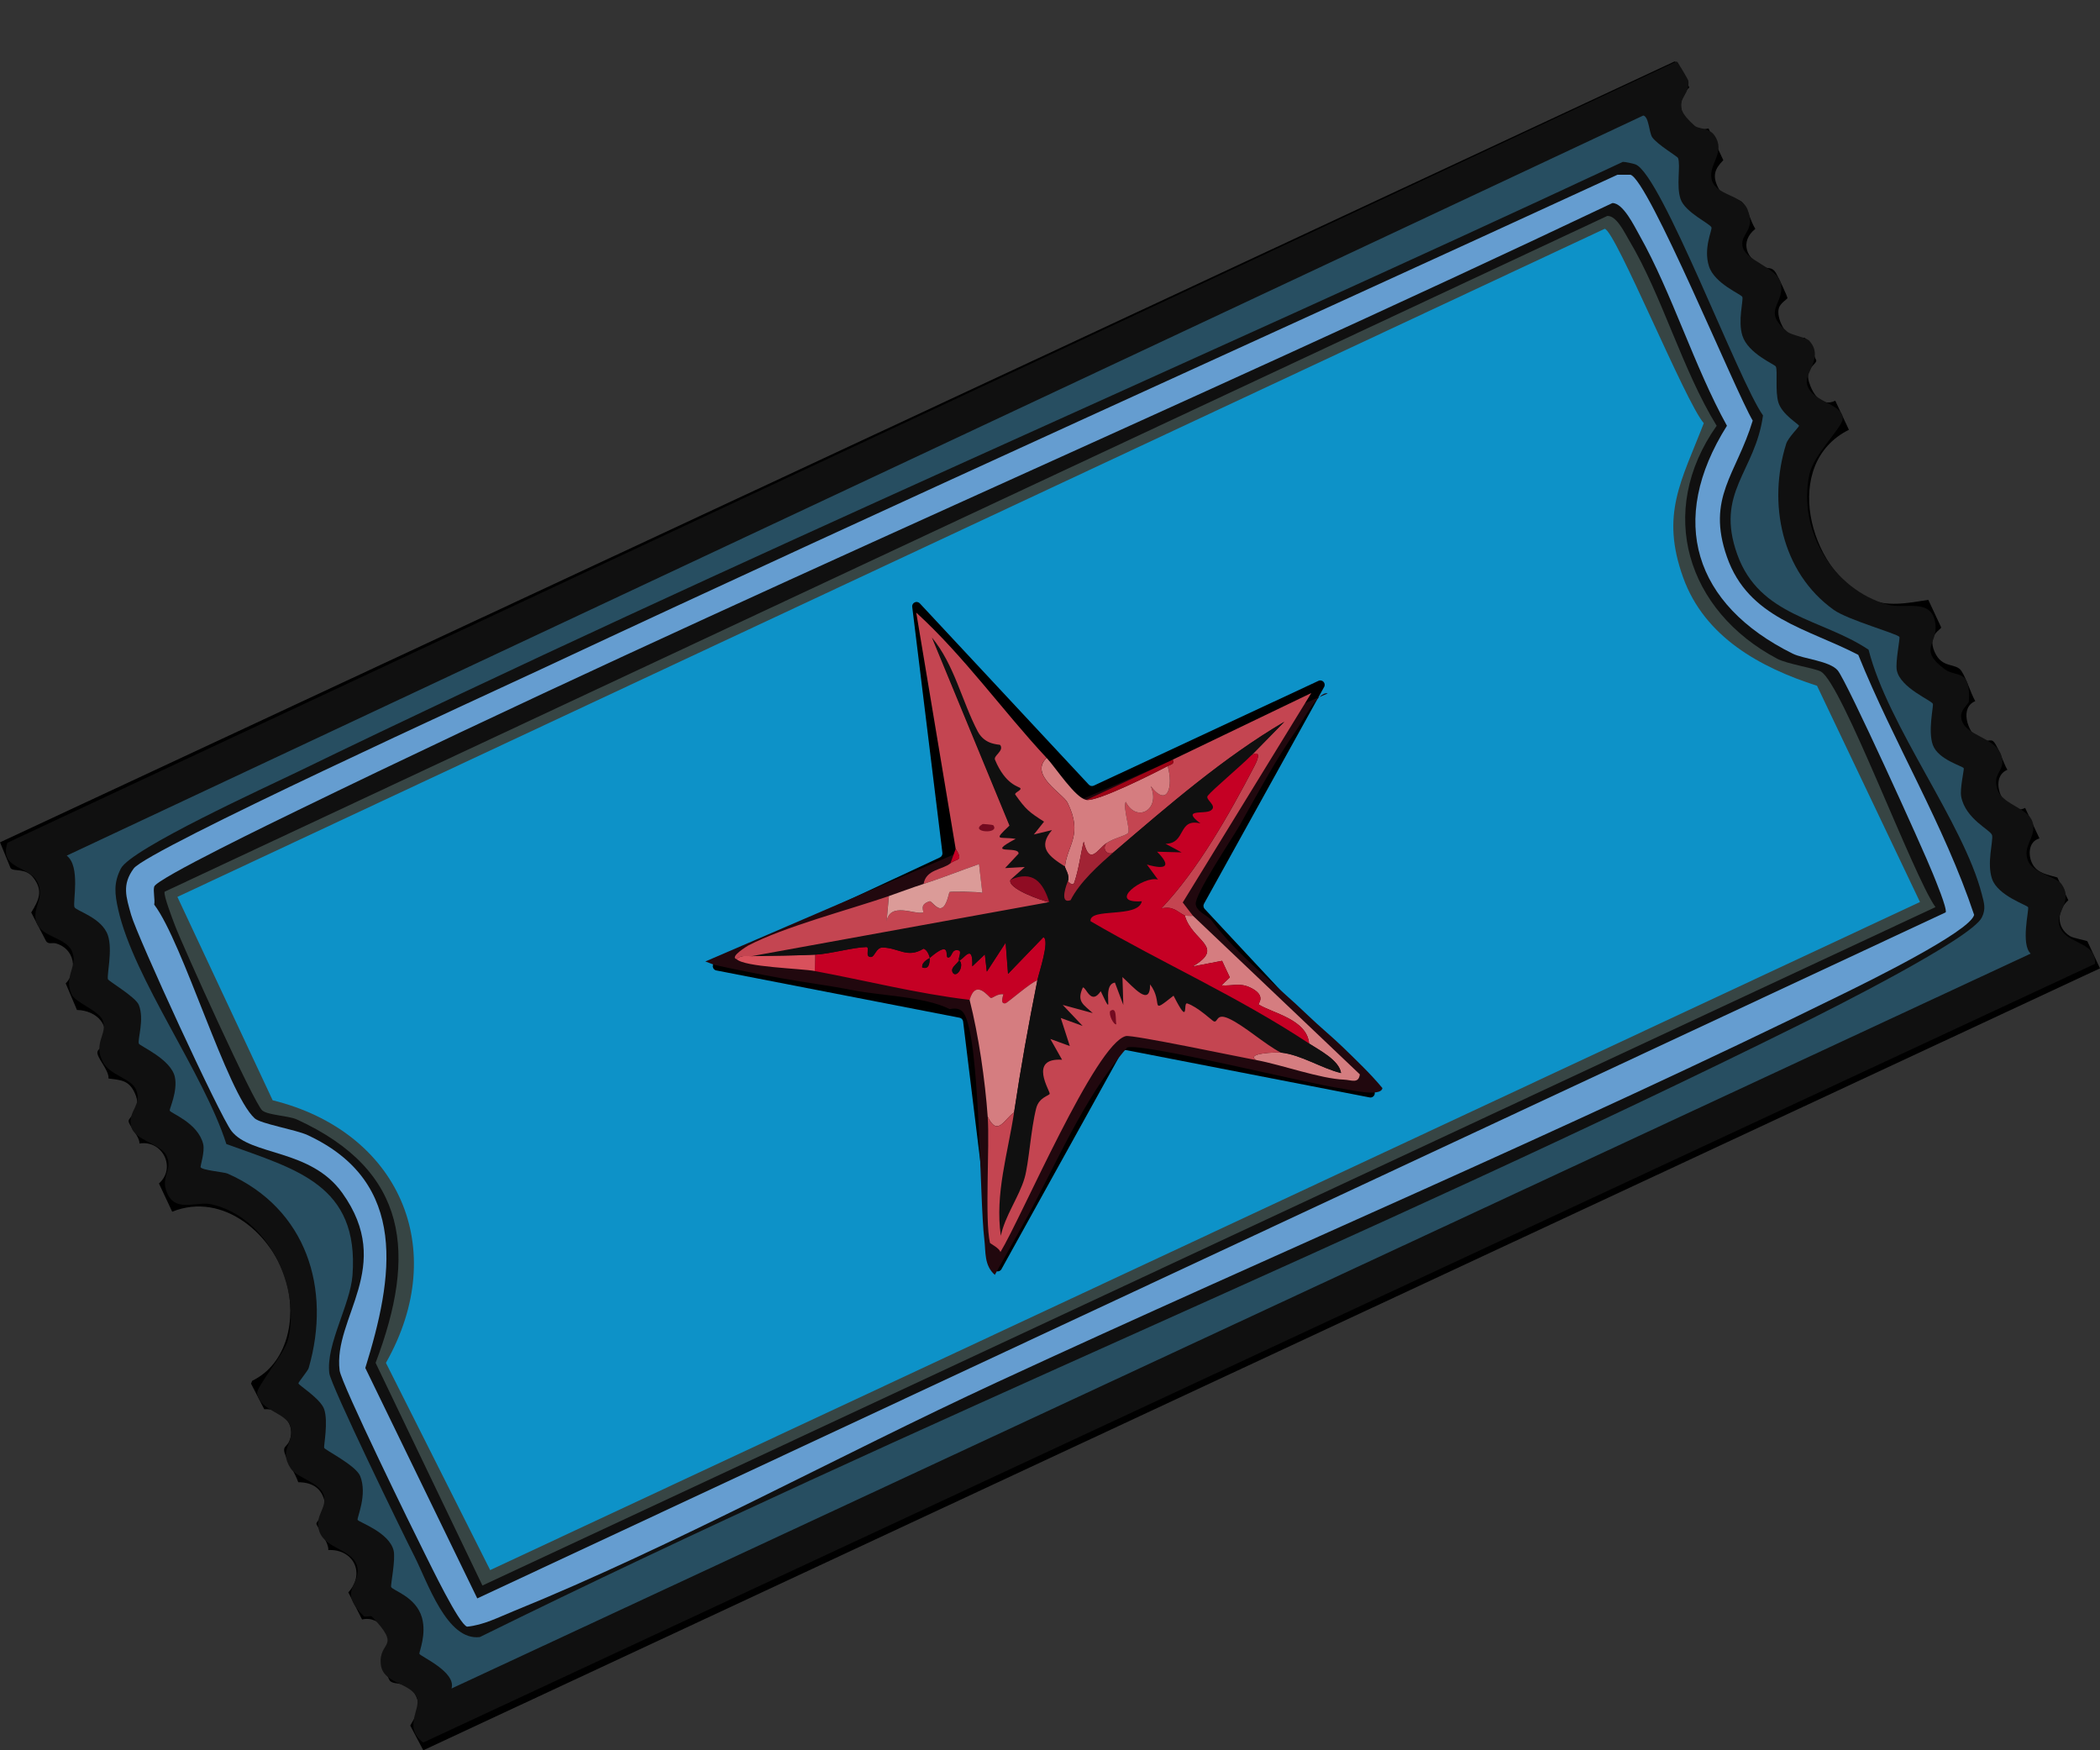 <?xml version="1.0" encoding="UTF-8"?>
<svg id="Working" xmlns="http://www.w3.org/2000/svg" version="1.1" viewBox="0 0 480 400">
  <rect x="0" y="0" width="480" height="400" fill="#333333" stroke="none"/>
  <!-- Generator: Adobe Illustrator 29.4.0, SVG Export Plug-In . SVG Version: 2.1.0 Build 152)  -->
  <defs>
    <style>
      .st0 {
        fill: #21080e;
      }

      .st1 {
        fill: #659dd0;
      }

      .st2 {
        fill: #730a20;
      }

      .st3 {
        fill: #374544;
      }

      .st4 {
        fill: #db9b98;
      }

      .st5 {
        fill: #fff;
      }

      .st6 {
        fill: #9e0416;
      }

      .st7 {
        fill: #d57d80;
      }

      .st8 {
        fill: #101010;
      }

      .st9 {
        fill: #8f0c23;
      }

      .st10 {
        fill: #c50024;
      }

      .st11 {
        fill: #a12334;
      }

      .st12 {
        fill: #0d92c8;
      }

      .st13 {
        fill: #274e61;
      }

      .st14 {
        fill: #c44551;
      }

      .st15 {
        fill: #d9515c;
      }
    </style>
  </defs>
  <g>
    <g>
      <path d="M386.13,19.99c-4.1,3.49-.96,10.62,4.39,9.37l3.38,7.25c-2.02,2.06-2.53,3.6-1.17,6.3,1.68,3.33,4.62,1.8,5.85,3.74,1.03,1.61,1.59,3.97,2.64,5.65-3.65,2.96-2.07,6.9,1.84,8.69,1.14.52,1.92-.1,2.84,1.34.39.62,2.75,5.53,2.66,5.84-.04.14-1.6,1.11-1.95,2.2-.71,2.19,1.53,6.73,4.05,7.04.67.08,1.36-.3,1.74-.23.92.17,2.2,4.15,2.75,5.17.1.95-2.63,1.75-1.67,4.93.83,2.74,2.85,5.87,6.01,4.29l3.12,6.65c-15.5,7.72-9.22,31.81,4.14,38.46,4.37,2.18,9.39,1.12,14.01.41l2.93,6.27c.09.52-3.24,1.64-1.5,5.61s4.87,2.38,6.17,4.42c1.22,1.92,1.99,4.8,3.13,6.85-3.62,1.48-1.73,7.02.65,8.64,1.34.91,2.32.15,3.19.37,1.05.27,2.72,5.49,3.5,6.68-4.71,1.92-.47,11.07,4.06,8.7l3.27,6.98c-2.5.67-2.66,3.78-1.63,5.78,1.17,2.26,3.56,2.48,5.72,3.14l2.51,5.2c-2.63,2.33-2.81,6.22.37,8.2.82.51,3.91,1.01,3.99,1.2l2.88,6.17L96.75,400l-2.98-5.65c1.46-2.58,2.73-4.1,1.13-7.1-1.81-3.39-4.66-1.91-5.81-3.16-.14-.16-1.62-3.42-1.76-3.87-.57-1.83.24-1.23.94-2.56,1.92-3.61-1.33-8.57-5.51-7.55l-3.14-6.2c3.95-4.3,1.2-9.95-4.59-9.67.28-1.49-2.71-5.52-2.71-6.01,0-.77,2.43-2.06,1.95-4.74-.6-3.38-2.91-4.75-6.1-4.75-.75-2.2-2.4-4.48-3.1-6.63-.5-1.54.48-1.51,1.02-2.68,1.75-3.8-1.76-7.69-5.69-7.37l-3.02-5.85.26-.65c8.15-3.96,10.06-14.25,7.9-22.33-2.95-11.03-14.51-21.03-26.18-16.31l-3.03-6.46c4.03-3.54.81-10.01-4.46-9.12.12-1.53-2.4-4.06-2.48-5.12-.07-.99,3.27-2.4,1.43-6.4-1.37-2.98-3.15-2.97-6.02-3.35.17-1.93-2.83-4.85-2.52-6.11.13-.55.91-.98,1.16-1.52,2.05-4.52-1.34-7.91-5.85-8.03l-2.57-6.06c2.87-3.05,2-7.94-2.24-9.15-.75-.22-1.8.31-2.28-.58l-3.36-6.48c1.71-2.83,2.79-4.88.55-7.87-1.87-2.49-4.44-1.34-5.27-2.27l-2.41-5.9L382.75,14.05l.73.27,2.64,5.67Z"/>
      <path class="st5" d="M209.85,140.29l38.63,41.43c.3.32.76.41,1.15.22l51.34-23.94c.88-.41,1.77.54,1.3,1.39l-27.46,49.55c-.21.38-.15.85.14,1.17l38.63,41.43c.66.71.03,1.85-.92,1.66l-55.61-10.81c-.43-.08-.86.12-1.07.5l-27.46,49.55c-.47.85-1.75.6-1.87-.36l-6.9-56.23c-.05-.43-.38-.78-.8-.86l-55.61-10.81c-.95-.18-1.11-1.48-.23-1.89l51.34-23.94c.39-.18.62-.6.57-1.03l-6.9-56.23c-.12-.96,1.06-1.51,1.72-.8Z"/>
    </g>
    <g id="Generative_Object">
      <path class="st8" d="M383.26,14.05c.24.09,2.62,4.16,2.65,4.41.51,4.16-4.97,4.63,1.47,10.3.81.71,3.29.52,4.41,2.06,2.83,3.87-1.26,6.63-.59,10,.78,3.94,6.8,3.49,8.24,7.06,1.89,4.69-1.55,5.47-1.18,8.24.48,3.56,8.2,4.94,8.83,8.83.75,4.67-4.49,6.06,1.47,10.88,1,.81,4.25,1.23,5,2.06,3.26,3.6-.78,7.08-.59,9.41.38,4.51,8.08,4.76,8.24,8.24.09,2.03-6.64,8.19-7.65,12.94-2.69,12.66,5.44,26.28,17.94,29.71,3.95,1.09,10.13-1.68,10.88,4.41.58,4.63-4.02,5.72,2.06,10.3,2.69,2.03,6.04-.28,5.59,7.35-.04.69-1.86,1.82-1.77,3.53.28,4.78,9,4.45,9.41,10,.2,2.61-2.2,3.12-1.18,6.47,1.21,3.96,7.72,4.29,8.24,8.24.42,3.21-2.51,4.93-1.18,8.24,1.15,2.85,6.45,3.63,7.65,5.3,2.6,3.61-.9,6.04-.59,8.83.57,5.1,8.63,3.89,8.24,9.41L96.74,398.23c-4.73-3.51-.38-7.75-1.47-10.3-1.49-3.49-7.83-3.06-8.24-7.65-.48-5.43,4.96-3.49-2.06-10.88-.19-.2-1.56.21-1.77,0-5.97-5.9-1.02-6.85-1.47-10.88-.51-4.58-7.58-4.3-8.83-8.83-.93-3.37,1.7-4.83,1.18-7.65-.61-3.27-6.15-4.17-7.65-6.47-2.84-4.36.92-5.71,0-9.41-.82-3.32-7-3.7-7.65-7.65-.26-1.6,6.27-9.13,7.06-12.36,2.97-12.13-4.63-27.89-17.36-30.89-3.69-.87-8.28,2.01-10.3-2.65-1.54-3.57,1.22-5.16,0-8.24-1.22-3.09-7.52-3.62-8.24-7.06s2.59-4.74,1.18-8.24c-1.07-2.66-6.05-3.26-7.65-6.47-2.21-4.44,1.22-6.26,0-9.41-.85-2.21-6.21-4.07-7.06-5.88-2.01-4.26,1.62-6.61,0-10-1.58-3.31-7.47-3.11-8.24-7.06-.58-3.01,1.85-4.83.59-8.24-1.58-4.26-9.1-3.14-7.06-9.41L383.26,14.05Z"/>
      <path class="st13" d="M375.61,26.4c1.3.26,1.31,3.96,2.06,5,1.22,1.69,5.75,4.35,5.88,4.71.65,1.72-.47,6.37.59,9.41,1.06,3.06,6.88,5.66,7.06,6.47.15.68-1.88,4.74-.59,8.83,1.29,4.07,7.48,6.43,7.65,7.06.23.88-1.06,5.5,0,8.83,1.31,4.13,7.44,6.57,7.65,7.06.45,1.06-.21,5.69.59,8.24.86,2.76,4.68,4.94,4.71,5.3.02.25-2.5,2.71-2.94,4.12-4.25,13.55-1.12,29.37,10.88,37.95,3.22,2.3,14.61,5.47,15,6.18.19.34-.97,5.8-.59,7.65.84,4.05,8.01,6.87,8.24,7.65.17.59-1.17,6.24,0,9.41,1.24,3.37,6.88,4.81,7.06,5.3.11.3-.92,4.71-.59,6.47.98,5.17,6.77,7.64,7.06,8.83.32,1.32-1.26,6.38,0,10,1.34,3.87,8.06,5.97,8.24,6.47.23.66-1.72,8.51.59,10.59L103.21,385.88c1.12-3.84-7.26-7.38-7.35-7.94-.07-.43,1.66-4.44.59-8.24-1.38-4.88-6.85-6.24-7.06-7.06-.12-.46,1.05-6.21.59-8.24-.97-4.23-8.04-6.54-8.24-7.06-.19-.48,2.29-5.76.59-10-1-2.48-8.09-5.97-8.24-6.47-.12-.42.98-5.99,0-8.83-.83-2.39-5.81-5.47-5.88-5.88-.05-.27,2.16-2.85,2.35-3.53,5.24-18.13-.49-36.43-18.53-44.42-.84-.37-5.87-.76-6.18-1.47-.1-.24,1.02-3.57.59-5.3-1.23-4.92-7.54-7.03-7.65-7.65-.07-.39,1.86-4.44,1.18-7.65-.88-4.1-8.07-7.1-8.24-7.65-.31-.99,1.32-5.55,0-8.83-.74-1.83-6.94-5.44-7.06-5.88-.27-1.04,1.11-6.64,0-10-1.35-4.08-7.32-5.61-7.65-6.47-.43-1.11,1.44-9.33-1.77-11.77L375.61,26.4Z"/>
      <g>
        <path class="st8" d="M370.91,36.99c.5-.03,2.52.41,2.94.59,5.96,2.43,23.57,49.56,29.12,57.36-1.78,12.98-10.99,17.53-5.88,31.77s19.35,14.63,30.01,21.77c4.47,17.56,21.66,39.46,25.89,55.89.5,1.96.99,3.3,0,5.3-2.43,4.89-34.82,21.11-41.48,24.42-99.23,49.24-202.44,91.02-301.82,140.03-7.54.96-11.92-12.48-15-18.53-2.63-5.17-19.08-38.96-19.42-41.77-.79-6.57,4.79-15.65,5.3-22.36,1.56-20.74-12.95-24.23-28.83-30.01-5.17-16.19-21.14-37.73-24.71-53.54-.81-3.61-1.1-6.09.59-9.41,2.31-4.55,33.63-18.82,40.3-22.06,99.95-48.5,202.37-92.39,303-139.44Z"/>
        <path class="st1" d="M369.73,39.93h2.94c4.15,1.18,23.94,49.42,27.95,56.19-3.71,12.3-10.65,17.58-5.88,31.18,4.91,14.01,18.39,16.3,30.01,22.36,8.12,20.11,19.62,38.85,26.48,59.42-.93,3.86-25.06,15.65-29.71,17.94-63.56,31.28-129.28,59.08-193.56,88.84-36.32,16.81-73.81,37.42-110.61,52.36-3.4,1.38-6.85,3.18-10.59,3.53-1.84-.52-8.36-14.11-9.71-16.77-2.7-5.34-19.03-38.75-19.42-41.77-1.54-12.16,12.72-23.67.59-40.6-7.25-10.11-20.81-8.41-25.3-14.12-2.66-3.39-21.55-44.46-22.95-49.42-1.15-4.11-2.14-6.88.59-10.59,3.19-4.32,81.74-40.21,93.25-45.6,81.69-38.23,164-75.24,245.93-112.96Z"/>
        <path class="st8" d="M368.55,46.41c2.47-.04,5.01,5.29,6.18,7.35,7.44,13.2,12.53,30.06,20,43.54-13.67,21.68-7.5,40.9,15,52.07,2.47,1.23,8.41,1.64,10.3,3.82,2.06,2.38,19.57,40.96,21.77,46.48.61,1.53,3.24,7.81,2.94,8.83L109.09,365.29l-25.59-52.66c6.4-20.57,10.09-42.45-13.24-53.24-2.64-1.22-10.67-2.55-12.06-3.82-6.31-5.78-16.38-40.21-22.95-48.83.21-1.18-.29-3.12,0-4.12.55-1.85,28.48-15.32,32.65-17.36,99.18-48.26,200.99-91.53,300.64-138.85Z"/>
        <path class="st3" d="M367.38,49.35c2.12-.1,3.92,3.78,5,5.59,7.55,12.64,12.12,29.55,20,42.36-13.92,19.72-6.76,42.35,13.83,53.24,2.34,1.24,8.64,2.17,10,2.94,4.87,2.77,20.97,46.47,26.18,53.83L110.27,362.35l-24.42-50.89c9.44-24.9,7.62-43.85-17.94-55.6-1.96-.9-6.54-.97-7.94-2.06-1.85-1.44-18.29-37.8-20-42.36-.51-1.35-2.61-6.77-2.35-7.65L367.38,49.35Z"/>
        <path class="st12" d="M366.79,52.29c2.47.38,18.52,39.81,22.65,44.42-5.12,13.26-9.94,20.78-4.71,35.3,4.89,13.56,17.58,20.55,30.59,24.71l23.53,49.42L112.04,358.82l-23.83-47.36c14.86-26.2,2.88-52.89-25.89-60.01l-21.77-46.48L366.79,52.29Z"/>
      </g>
    </g>
  </g>
  <g>
    <path d="M210.24,137.89l38.63,41.43c.3.32.76.41,1.15.22l51.34-23.94c.88-.41,1.77.54,1.3,1.39l-27.46,49.55c-.21.38-.15.85.14,1.17l38.63,41.43c.66.71.03,1.85-.92,1.66l-55.61-10.81c-.43-.08-.86.12-1.07.5l-27.46,49.55c-.47.85-1.75.6-1.87-.36l-6.9-56.23c-.05-.43-.38-.78-.8-.86l-55.61-10.81c-.95-.18-1.11-1.48-.23-1.89l51.34-23.94c.39-.18.62-.6.57-1.03l-6.9-56.23c-.12-.96,1.06-1.51,1.72-.8Z"/>
    <g>
      <path class="st0" d="M303.47,158.48c-2.17-.71-6.09,6.91-7.16,8.41-4.75,6.74-8.88,14.54-12.95,21.73-1.63,2.89-10.43,15.89-10.04,18.07.11,1.54,3,2.84,3.46,3.46,6.19,8.4,14.82,14.78,22.24,21.95,2.65,2.56,5.47,4.83,8.04,7.33,3.03,2.95,6.21,5.96,8.92,9.23-.26,2.17-7.88.29-9.18.12-7.31-.95-45.72-10.57-49.16-9.39-10.38,12.03-16.27,27.07-23.95,40.71-2.1,3.74-4.17,7.51-6.3,11.25-2.49-2.17-2.05-5.3-2.4-8.11-1.12-9.09-.91-46.34-4.76-51.79-1.16-1.52-3.01-.76-3.16-.84-5.84-2.9-15.73-3.03-22.34-4.35-5.37-1.07-10.7-1.71-16.02-2.68-5.03-.92-10.27-1.93-15.27-3.04-.47-.1-1.72-.67-2.22-.81"/>
      <g>
        <path class="st10" d="M212.53,218.89c.04.14-1.9.8-1.74,2.2,1.99.75,1.64-2.11,1.74-2.2,5.06-4.35,3.36-.14,4.12-.07,1.07.09.67-2.09,2.48-1.62.83.22-.34,2.12.13,2.25-.58.99-2.24,1.77-1.39,2.96.96,1.04,2.63-1.8,1.39-2.96.7.2,3.21-4.35,2.96,1.39l2.88-2.73.45,3.94,4.3-6.62.55,7.13,8.09-8.39c1.51.76-1.05,8.16-1.39,9.88-1.46.44-6.82,5.15-7.26,5.23-1.45.28-.4-2.07-.5-2.07-1.47-.11-2.37.9-2.83.86s-3.41-4.58-4.88.43c-11.92-1.41-23.62-4.39-35.39-6.58l.1-3.74c3.43-.18,8.58-1.66,11.65-1.74.96-.02-.46,2.29,1.06,2.28.87,0,1.19-2.2,2.68-2.17,3.71.06,5.64,2.55,9.35.26.78.22,1.25,1.37,1.44,2.1Z"/>
        <path class="st14" d="M272.69,209.3c-.37.07-1.79,0-1.87-.05-1.97-1.01-2.58-2.21-5.38-1.64,8.31-8.72,15.52-21.48,21.29-32.55.27-.51,2.07-3.98-.68-2.45l7.51-7.66c-13.9,8.17-26.48,19.1-38.81,29.64-1.37,1.31-3.09-.48-1.82-1.92,1.67-1.13,4.4-1.69,4.93-2.3s-1.22-5.76-.55-7.13c2.5,4.91,8.06,1.82,5.71-3.59,3.98,5.17,5.18-.19,3.87-4.57.71-.38,1.67-.43,1.16-1.47l31.68-15.23-29.39,47.87,2.35,3.06Z"/>
        <path class="st7" d="M237.1,224.05c-2.03,10.16-3.78,19.92-5.32,30.18-2.27,1.55-3.75,5.65-6.02.96-.59-8.27-2.08-18.64-4.14-26.69,1.47-5.01,4.41-.47,4.88-.43s1.36-.97,2.83-.86c.11,0-.94,2.35.5,2.07.44-.08,5.8-4.79,7.26-5.23Z"/>
        <path class="st7" d="M239.23,173.2c2.06,2.21,6.57,9.21,9.1,9.61,2.58.4,15.41-6.08,18.56-7.73,1.31,4.38.11,9.74-3.87,4.57,2.35,5.41-3.22,8.5-5.71,3.59-.67,1.37,1.11,6.49.55,7.13s-3.26,1.17-4.93,2.3c-2.06,1.39-3.87,5.36-5.23-.33-.76,3.09-1.1,6.27-2.13,9.3-.39,1.15-1.46-.3-1.49-.23.55-1.4-.7-2.94-.66-3.39.52-4.87,4.21-7.27.59-14.58-1.03-2.07-8.87-6.32-4.77-10.24Z"/>
        <path class="st7" d="M272.69,209.3l38.13,36.23c-.28,2.2-1.92,1.28-3.59,1.21-5.45-.21-14.28-3.41-20.09-4.48-2.55-1.6,4.68-1.82,5.66-1.72,4.59.49,9.24,3.58,13.72,4.68-.39-2.95-5.1-5.3-7.3-6.75-.49-5.55-8.5-6.96-11.55-8.93-.18-.11,1.9-1.98-1.77-3.79-2.59-1.28-4.12-.36-6.72-.56l1.92-1.82-1.77-3.79-6.77,1.31c7.79-4.53-.15-5.79-1.74-11.65.08.04,1.5.12,1.87.05Z"/>
        <path class="st15" d="M171.73,218.52c4.85-.13,9.76-.1,14.61-.35l-.1,3.74c-3.1-.58-16.19-.89-17.9-2.74,1.24-.97,2.12-.62,3.39-.66Z"/>
        <path class="st6" d="M268.05,173.61c.51,1.03-.45,1.09-1.16,1.47-3.14,1.65-15.97,8.13-18.56,7.73l19.72-9.19Z"/>
        <path class="st8" d="M243.42,198.02c-.05.45,1.2,1.99.66,3.39-.18.42-2.11,5.32.63,4.32,2.05-4.06,6.32-7.97,10.04-11.14,12.33-10.54,24.91-21.46,38.81-29.64l-7.51,7.66c-2.5,2.55-8.79,7.78-9.99,9.27-.71.89,2.39,2.28.66,3.39-1.41.9-6.91-.48-2.33,2.93-5.28-1.27-3.2,4.63-7.99,4.65l3.69,1.97-5.61-.15c3.26,3.28,2.18,4.22-2.33,2.93l2.53,3.44c-3.29-.97-11.87,5.51-3.69,4.95-.83,3.97-12.01,1.35-11.73,4.55,16.37,9.54,33.6,17.15,49.96,27.95,2.2,1.45,6.91,3.8,7.3,6.75-4.49-1.1-9.14-4.19-13.72-4.68-3.75-1.95-8.42-6.22-11.95-7.81-2.94-1.33-2.39,1.02-3.39.66-.37-.14-3.64-3.3-6.07-4.1-1.08-.35.64,5.67-3.13-1.77-5.79,4.56-2.16,1.64-5.36-2.58.03,5.33-3.84.56-6.32-1.67l.2,6.37-1.92-5.11c-3.41.48.4,9.73-3.24,1.97-2.27,3.34-3.31-.97-4.09-.86-1.46,3.24.07,3.84,2.27,5.86l-6.87-1.87,4.55,4.8-5-1.82,2.07,6.42-4.45-1.62,2.68,4.75c-7.8-.48-2.68,7.21-2.83,7.78-.12.45-2.44.77-3.08,3.29-1.26,4.88-1.68,12.63-2.68,16.02-1.27,4.28-4.45,8.55-5.41,13.14-1.39-9.57,1.63-18.91,3.02-28.18,1.53-10.26,3.29-20.02,5.32-30.18.34-1.72,2.91-9.13,1.39-9.88l-8.09,8.39-.55-7.13-4.3,6.62-.45-3.94-2.88,2.73c.26-5.74-2.25-1.19-2.96-1.39-.47-.13.7-2.03-.13-2.25-1.8-.48-1.41,1.71-2.48,1.62-.76-.06.94-4.27-4.12.07-.19-.73-.66-1.88-1.44-2.1-3.71,2.3-5.65-.2-9.35-.26-1.49-.02-1.81,2.16-2.68,2.17-1.52.02-.1-2.3-1.06-2.28-3.07.08-8.22,1.56-11.65,1.74-4.85.25-9.76.22-14.61.35l68.1-12.37c-1.47-4.6-3.72-7.32-8.85-5.11l3.26-2.91-4.5.25,3.08-3.29c.22-1.92-8.03.51-.66-3.39-3.73-.58-5.34.67-1.41-3.03l-17.73-42.98c5.16,6.26,6.84,14.54,10.46,21.44,1.71,3.27,4.98,2.89,5.16,3.14.91,1.32-1.61,2.39-1.21,3.34,2.44,5.85,5.55,6.12,5.81,6.52.31.48-1.49,1-1.16,1.47,2.43,3.41,3.05,3.91,6.57,6.17l-2.33,2.93,4.15-1.01c-3.39,3.97-.69,6,2.95,8.32Z"/>
        <g>
          <path class="st14" d="M239.23,173.2c-4.1,3.92,3.75,8.17,4.77,10.24,3.62,7.32-.07,9.71-.59,14.58-3.65-2.32-6.35-4.34-2.95-8.32l-4.15,1.01,2.33-2.93c-3.52-2.26-4.14-2.76-6.57-6.17-.33-.46,1.48-.99,1.16-1.47-.27-.41-3.37-.67-5.81-6.52-.39-.94,2.12-2.01,1.21-3.34-.17-.25-3.44.13-5.16-3.14-3.62-6.9-5.3-15.18-10.46-21.44l17.73,42.98c-3.92,3.7-2.31,2.45,1.41,3.03-7.38,3.9.88,1.47.66,3.39l-3.08,3.29,4.5-.25-3.26,2.91c-.87,2.02,7.31,4.85,8.85,5.11l-68.1,12.37c-1.26.03-2.15-.32-3.39.66-1.64-.5,2.52-3.01,2.71-3.11,8.23-4.29,22.91-8.13,32.13-11.29l-.53,5.79c.78-4.52,6.47-1.5,8.29-2.02.47-.13-1.1-1.79,1.57-2.58.35-.1,1.57,1.8,2.58,1.57,1.4-.33,1.78-3.62,1.97-3.69.35-.12,6.6-.07,7.48.2l-.76-6.57c-4.25,1.47-8.3,3.12-12.66,4.52.56-3.34,4.23-3.19,6.12-4.7,1.48-1.18,3.04-.39,1.21-3.34l-9.01-53.97c10.99,10.03,19.69,22.37,29.79,33.2Z"/>
          <path class="st4" d="M211.12,202c4.36-1.4,8.41-3.05,12.66-4.52l.76,6.57c-.88-.28-7.13-.33-7.48-.2-.2.07-.58,3.36-1.97,3.69-1,.23-2.23-1.67-2.58-1.57-2.67.79-1.1,2.44-1.57,2.58-1.82.52-7.52-2.5-8.29,2.02l.53-5.79c2.68-.92,5.21-1.91,7.94-2.78Z"/>
          <path class="st10" d="M217.24,197.31l1.21-3.34c1.83,2.95.27,2.15-1.21,3.34Z"/>
          <path class="st9" d="M239.83,206.16c-1.54-.26-9.71-3.09-8.85-5.11,5.12-2.21,7.38.5,8.85,5.11Z"/>
          <path class="st2" d="M224.59,188.33c.1-.06,2.35.16,2.43.25,1.69,2.14-5.65,1.67-2.43-.25Z"/>
        </g>
        <g>
          <path class="st14" d="M292.8,240.55c-.98-.1-8.21.12-5.66,1.72-3.92-.72-28.33-5.86-29.8-5.49-6.94,1.71-23.83,41.42-28.68,49.38-.13-.86-2.34-1.97-2.38-2.12-1.23-5.36-.03-21.95-.52-28.84,2.26,4.69,3.75.59,6.02-.96-1.39,9.27-4.4,18.61-3.02,28.18.97-4.59,4.15-8.87,5.41-13.14,1.01-3.4,1.43-11.15,2.68-16.02.65-2.51,2.97-2.84,3.08-3.29.15-.58-4.97-8.27,2.83-7.78l-2.68-4.75,4.45,1.62-2.07-6.42,5,1.82-4.55-4.8,6.87,1.87c-2.2-2.02-3.73-2.63-2.27-5.86.78-.1,1.82,4.2,4.09.86,3.63,7.76-.17-1.49,3.24-1.97l1.92,5.11-.2-6.37c2.48,2.23,6.35,7,6.32,1.67,3.2,4.22-.43,7.14,5.36,2.58,3.77,7.44,2.06,1.42,3.13,1.77,2.43.8,5.7,3.96,6.07,4.1,1,.37.45-1.98,3.39-.66,3.53,1.59,8.2,5.86,11.95,7.81Z"/>
          <path class="st2" d="M253.75,231.06c1.62-1.15,1.16,1.92,1.41,3.03-.6.18-1.79-2.17-1.41-3.03Z"/>
        </g>
        <path class="st8" d="M219.25,219.45c1.24,1.15-.44,4-1.39,2.96-.85-1.18.81-1.97,1.39-2.96Z"/>
        <path class="st8" d="M212.53,218.89c-.11.09.24,2.95-1.74,2.2-.16-1.4,1.78-2.06,1.74-2.2Z"/>
        <path class="st10" d="M286.05,172.6c2.75-1.53.95,1.94.68,2.45-5.78,11.07-12.98,23.83-21.29,32.55,2.8-.56,3.42.64,5.38,1.64,1.59,5.86,9.53,7.12,1.74,11.65l6.77-1.31,1.77,3.79-1.92,1.82c2.6.2,4.13-.72,6.72.56,3.67,1.81,1.59,3.68,1.77,3.79,3.05,1.97,11.05,3.38,11.55,8.93-16.37-10.8-33.6-18.4-49.96-27.95-.28-3.19,10.9-.57,11.73-4.55-8.18.56.4-5.92,3.69-4.95l-2.53-3.44c4.51,1.29,5.59.35,2.33-2.93l5.61.15-3.69-1.97c4.79-.02,2.71-5.91,7.99-4.65-4.58-3.41.92-2.03,2.33-2.93,1.73-1.11-1.37-2.5-.66-3.39,1.19-1.49,7.49-6.73,9.99-9.27Z"/>
        <path class="st11" d="M252.93,192.66c-1.27,1.44.45,3.23,1.82,1.92-3.72,3.18-7.99,7.08-10.04,11.14-2.74.99-.81-3.9-.63-4.32.03-.07,1.1,1.38,1.49.23,1.02-3.03,1.37-6.21,2.13-9.3,1.36,5.69,3.17,1.72,5.23.33Z"/>
      </g>
    </g>
  </g>
</svg>